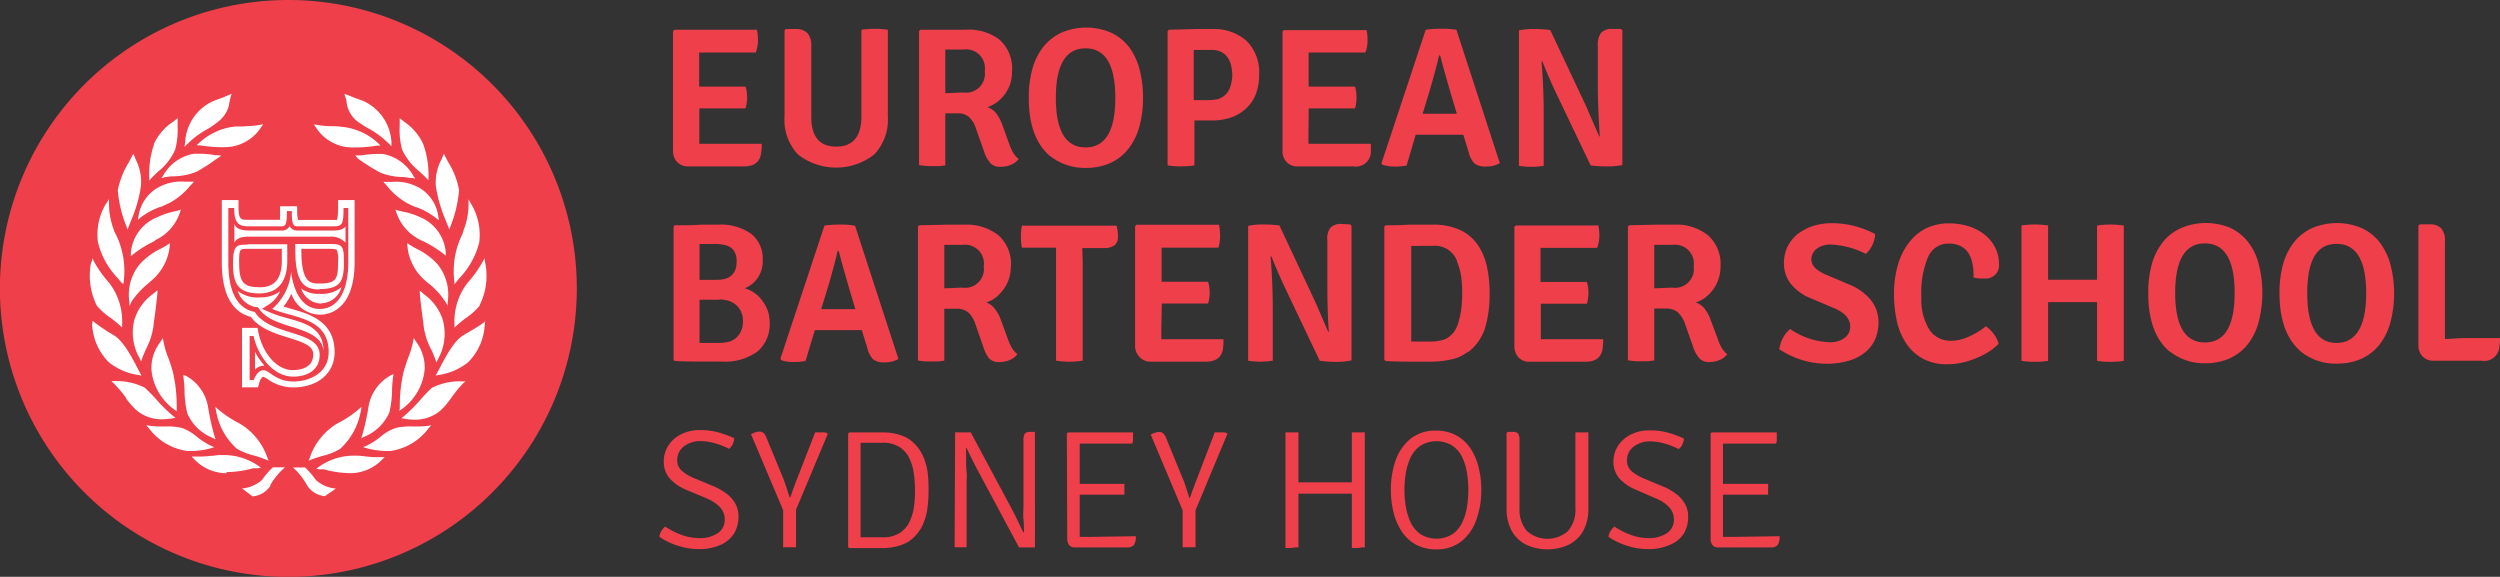 <svg xmlns="http://www.w3.org/2000/svg" viewBox="0 0 252.38 58.23"><rect x="0" y="0" width="252.38" height="58.23" fill="#333333" stroke="none"/><defs><style>.cls-1{fill:#fff;}.cls-2{fill:#ee3f4a;}</style></defs><g id="Layer_2" data-name="Layer 2"><g id="Layer_1-2" data-name="Layer 1"><circle class="cls-1" cx="29.25" cy="29.12" r="25.58"/><path class="cls-2" d="M33.32,25.12h-2.9v.12c0,3.38.95,3.38,1.84,3.38,1.71,0,1.87-.45,1.87-2.23A2.61,2.61,0,0,0,34,25.22S33.86,25.12,33.32,25.12Z"/><path class="cls-2" d="M26.25,29c1.48,0,2.2-.89,2.2-2.67V25.12H25c-.82,0-.86,0-.86,1.39C24.15,28.5,24.54,29,26.25,29Z"/><path class="cls-2" d="M33.18,35.54c0-3.52-3.63-3.44-5.7-4.35a5.64,5.64,0,0,0,1.91-3.77h0c.17,1.54.89,3.77,2.88,3.77,1.68,0,2.89-1.53,2.89-4.75V21h-.48c0,1.69-.14,1.85-1.06,1.85H30c-.44,0-.54-.31-.54-1.54h-.5c0,1.23-.07,1.54-.54,1.54H25.1c-1,0-1.46-.31-1.46-1.85h-.59v5.49c0,3.29,1.1,4.7,2.67,5,1.58,2.5,6.55,1.78,6.55,4.34,0,1.51-1.22,2.19-2.67,2.19-2.13,0-3.63-2.26-4-4.1H25.2v4.45h.41c.12-.31.44-1,1-1s1.23,1.14,3,1.14S33.18,37.56,33.18,35.54Zm-.78-4.89a2.19,2.19,0,0,1-2-1.53,2.84,2.84,0,0,0,1.85.54A3.18,3.18,0,0,0,34.47,29a2.18,2.18,0,0,1-2.07,1.62Zm-.15-1.43c-1.6,0-2.44-.72-2.44-4v-.59h3.51c1.24,0,1.4.18,1.4,1.78,0,1.89-.25,2.77-2.47,2.77ZM23.66,22.6c.16.48.69.67,1.49.67h3.33a.82.82,0,0,0,.75-.44.86.86,0,0,0,.75.44h3.7c.61,0,1-.13,1.2-.41v1.65a1.91,1.91,0,0,0-1.51-.62H25.05c-.72,0-1.23.23-1.39.61ZM25,24.66h4v1.69c0,1.74-.69,3.27-2.81,3.27s-2.67-.94-2.67-3c0-1.93.41-1.92,1.46-1.92ZM29.48,33c-1.33-.41-2.67-.83-3.34-1.86L26,31l-.22,0A2.4,2.4,0,0,1,24,29.37a3.24,3.24,0,0,0,2.28.65,3.3,3.3,0,0,0,2-.61,3.15,3.15,0,0,1-1.08,1.29l-.75.48.81.36a12.83,12.83,0,0,0,1.72.57c1.89.53,3.68,1,3.68,3.36h0C32.57,34,31,33.48,29.48,33Zm-2.85,3.92a1.23,1.23,0,0,0-.89.4v-1s0-.44,0-.81a7,7,0,0,0,.93,1.37Z"/><path class="cls-2" d="M29.12,0A29.12,29.12,0,1,0,58.23,29.12h0A29.11,29.11,0,0,0,29.12,0ZM27,38.26a2.1,2.1,0,0,0-.42-.22c-.11,0-.32.26-.41.61l-.12.45H24.43v-6H26l.1.53c.38,1.81,1.69,3.73,3.46,3.73.62,0,2.06-.15,2.06-1.58,0-.83-.81-1.17-2.53-1.7-1.33-.42-2.88-.89-3.77-2.09-1.4-.35-2.93-1.62-2.93-5.51V20.2h1.69v.71c0,1.31.27,1.28,1,1.28h3.19V20.82H30v.62a3.29,3.29,0,0,0,.09.76h3.57a2.29,2.29,0,0,0,.37,0,6.18,6.18,0,0,0,.1-1.29V20.2H35.8v6.23c0,4.94-2.67,5.34-3.49,5.34a3.12,3.12,0,0,1-2.9-2.12,5.94,5.94,0,0,1-.79,1.3l.68.2c1.89.53,4.48,1.25,4.48,4.4,0,2.13-1.69,3.56-4.19,3.56A4.43,4.43,0,0,1,27,38.26Z"/><path class="cls-1" d="M46.8,23.23a7.08,7.08,0,0,0,.5-2.61v-.5l.25.44a6.1,6.1,0,0,1,.83,3.91,8.08,8.08,0,0,1-2,3.61l-.32.4-.19.23,0-.29a8.32,8.32,0,0,1,.81-4.78A2.11,2.11,0,0,0,46.8,23.23Z"/><path class="cls-1" d="M44.62,16l0-.05.08-.17.11-.25.13.25.33.63v0a7.81,7.81,0,0,1,1.07,2.77,12.26,12.26,0,0,1-.86,3.65l-.12.34-.13-.33L45,22.26a14.39,14.39,0,0,1-1-3.46A4.93,4.93,0,0,1,44.62,16Z"/><path class="cls-1" d="M36.21,41.32l.3-.26-.08.39a6.73,6.73,0,0,1-2.11,3.88,6.54,6.54,0,0,1-1.78.7,10.69,10.69,0,0,0-1.09.36l-.29.12.11-.29a6.4,6.4,0,0,1,2.78-3.47A11.09,11.09,0,0,0,36.21,41.32Z"/><path class="cls-1" d="M35.87,15.69l.33,0,.26,0h0a10.83,10.83,0,0,1,1.61-.15h.56a4.42,4.42,0,0,1,3.11,2.23l.18.26-.31-.06c-.26,0-.58-.07-.92-.1a6.27,6.27,0,0,1-2.27-.43,19.08,19.08,0,0,1-2-1.23h0l-.29-.2Z"/><path class="cls-1" d="M36.55,44a24.82,24.82,0,0,0,.66-3,4.44,4.44,0,0,1,2.3-3.14l.23-.09-.05.23a11.91,11.91,0,0,0-.11,1.34,10.09,10.09,0,0,1-.28,2.32,4.74,4.74,0,0,1-2.57,2.45l-.28.14Z"/><path class="cls-1" d="M39.05,18.75h0L39,18.68l-.09-.09-.21-.23h.9a4.76,4.76,0,0,1,2.83.66,3.94,3.94,0,0,1,1.82,2.85l.06.37L44,22a7.3,7.3,0,0,0-1.95-1.08H42a9.17,9.17,0,0,1-.89-.41,7,7,0,0,1-2.05-1.75Z"/><path class="cls-1" d="M40.17,21.25l.48.11a7.13,7.13,0,0,1,1.68.53A4.24,4.24,0,0,1,45,25.48l0,.34-.26-.22a11.4,11.4,0,0,0-2.22-1.34A4.73,4.73,0,0,1,40,21.4l-.08-.24Z"/><path class="cls-1" d="M40.36,41.22v-.44a15,15,0,0,1,.39-3.27c.15-.52.32-1,.51-1.54a8,8,0,0,0,.45-1.52l.06-.33.26.41a4.35,4.35,0,0,1,.84,2.79,5.58,5.58,0,0,1-2.33,4l-.22.15Z"/><path class="cls-1" d="M42.78,33c-.05-.45-.11-.89-.17-1.34v0c-.08-.63-.17-1.28-.23-2l0-.32.25.21.2.18a5,5,0,0,1,1.87,2.57,5.23,5.23,0,0,1-.51,4l-.13.3-.11-.32c-.1-.29-.24-.6-.39-.94A7.06,7.06,0,0,1,42.78,33Z"/><path class="cls-1" d="M43.28,28.64l-.22-.2a5.24,5.24,0,0,1-1.94-3.66v-.25l.2.15a7,7,0,0,0,.75.44,7,7,0,0,1,2.13,1.59,4.89,4.89,0,0,1,1,3.76l0,.41-.2-.36a8,8,0,0,0-1.69-1.88Z"/><path class="cls-1" d="M40.8,12.29a5.54,5.54,0,0,1,1.91,2.22,9.19,9.19,0,0,1,.55,3.36v.31L43.05,18c-.2-.22-.45-.45-.72-.7a6.14,6.14,0,0,1-1.74-2.2,7.69,7.69,0,0,1-.24-2.39v-.78Z"/><path class="cls-1" d="M35.09,9.58c.33.15.67.28,1,.4h0l.51.18a4.85,4.85,0,0,1,2.92,4.24l0,.36-.26-.25a9.13,9.13,0,0,0-2.13-1.58,8.62,8.62,0,0,1-1.14-.75,2.81,2.81,0,0,1-1-1.89v0c0-.17-.09-.35-.14-.54l-.08-.27Z"/><path class="cls-1" d="M32,12.6a7.81,7.81,0,0,0,1.6.14,8,8,0,0,1,.89.06,6.25,6.25,0,0,1,3.73,1.7l.2.2-.28,0a3.51,3.51,0,0,0-.53.07,14.53,14.53,0,0,1-1.74.12,6.63,6.63,0,0,1-1-.06,4.4,4.4,0,0,1-3-2l-.19-.27Z"/><path class="cls-1" d="M24.7,12.74a8.05,8.05,0,0,0,1.55-.14l.33-.07-.19.27a4.4,4.4,0,0,1-3,2,6.63,6.63,0,0,1-1,.06,14.53,14.53,0,0,1-1.74-.12l-.53-.07-.27,0,.21-.2a6.25,6.25,0,0,1,3.73-1.7l.91,0Z"/><path class="cls-1" d="M13.58,32.24a5,5,0,0,1,1.86-2.56l.21-.18.24-.21,0,.32c-.07.72-.15,1.37-.23,2v0c-.06.44-.13.89-.17,1.33a7.14,7.14,0,0,1-.75,2.3c-.15.34-.29.65-.39.94l-.11.31-.13-.3a5.21,5.21,0,0,1-.52-4Z"/><path class="cls-1" d="M13.26,30.53l-.2.36,0-.41a4.83,4.83,0,0,1,1-3.75,6.78,6.78,0,0,1,2.12-1.6,8.31,8.31,0,0,0,.76-.44l.2-.14v.24a5.26,5.26,0,0,1-2,3.66l-.22.2a8.45,8.45,0,0,0-1.7,1.88Z"/><path class="cls-1" d="M16.18,34.54l.26-.41.06.33A8.82,8.82,0,0,0,16.94,36a13.88,13.88,0,0,1,.51,1.54,15,15,0,0,1,.39,3.27v.71l-.22-.16a5.58,5.58,0,0,1-2.33-4,4.25,4.25,0,0,1,.88-2.81Z"/><path class="cls-1" d="M15.68,24.3a11.76,11.76,0,0,0-2.2,1.34l-.27.22,0-.34a4.23,4.23,0,0,1,2.67-3.59,7.09,7.09,0,0,1,1.66-.57,4,4,0,0,0,.47-.12l.25-.08-.08.25a4.73,4.73,0,0,1-2.56,2.86Z"/><path class="cls-1" d="M17.15,20.47l-.89.41-.06,0a7.18,7.18,0,0,0-2,1.07l-.28.25.06-.37A4,4,0,0,1,15.84,19a4.82,4.82,0,0,1,2.85-.66h.9l-.21.23-.09.09-.08.08h0A7.11,7.11,0,0,1,17.15,20.47Z"/><path class="cls-1" d="M16.28,18l.18-.26a4.41,4.41,0,0,1,3.12-2.22h.55a8.69,8.69,0,0,1,1.61.15h0l.26,0,.34.05-.28.19-.3.2h0a17.22,17.22,0,0,1-1.94,1.24,6.55,6.55,0,0,1-2.31.45c-.34,0-.65.06-.91.1Z"/><path class="cls-1" d="M18.72,37.91A4.42,4.42,0,0,1,21,41.05a24.82,24.82,0,0,0,.66,3l.1.31-.29-.15a4.75,4.75,0,0,1-2.55-2.44,9.72,9.72,0,0,1-.29-2.33,12.1,12.1,0,0,0-.11-1.34l0-.23Z"/><path class="cls-1" d="M21.73,41.06l.29.26a11.09,11.09,0,0,0,2.16,1.43A6.39,6.39,0,0,1,27,46.22l.12.29-.29-.12A10.69,10.69,0,0,0,25.69,46a6.54,6.54,0,0,1-1.78-.7,6.62,6.62,0,0,1-2.11-3.88Z"/><path class="cls-1" d="M18.69,14.41a4.81,4.81,0,0,1,2.92-4.24l.51-.19h0a10,10,0,0,0,1-.4l.26-.12-.08.28c-.05.19-.09.36-.13.53v0a2.88,2.88,0,0,1-1,1.89A8.73,8.73,0,0,1,21,13a9.13,9.13,0,0,0-2.13,1.58l-.26.25Z"/><path class="cls-1" d="M15.54,14.53a5.29,5.29,0,0,1,1.91-2.22l.48-.38v.78a8,8,0,0,1-.24,2.39A5.78,5.78,0,0,1,16,17.29c-.27.25-.52.48-.72.7l-.21.24v-.32a9.24,9.24,0,0,1,.49-3.38Z"/><path class="cls-1" d="M13,16.4v0c.11-.22.23-.45.33-.63l.12-.25.12.25a1.3,1.3,0,0,0,.08.17V16a4.93,4.93,0,0,1,.57,2.84,13.77,13.77,0,0,1-1,3.45l-.22.56-.12.34-.12-.34a12.47,12.47,0,0,1-.87-3.65,8.6,8.6,0,0,1,1.08-2.76Z"/><path class="cls-1" d="M10.73,20.55,11,20.1v.5a7.57,7.57,0,0,0,.5,2.62c0,.11.1.24.17.39a8.37,8.37,0,0,1,.82,4.79l-.05.29-.23-.21-.32-.4a7.9,7.9,0,0,1-2-3.61,6,6,0,0,1,.82-3.92Z"/><path class="cls-1" d="M9.26,26.46l.06-.39.18.35A11.31,11.31,0,0,0,11,28.53a6.37,6.37,0,0,1,1.33,4.24v.3l-.22-.21a10.47,10.47,0,0,0-.89-.73,6.8,6.8,0,0,1-1.45-1.28,6.87,6.87,0,0,1-.57-4.39Z"/><path class="cls-1" d="M9.33,32.69l0-.31.25.19a16.7,16.7,0,0,0,1.57,1.07l.35.21c.95.58,1.74,2.09,2.38,3.3l.27.52.14.25L14,37.86a6.1,6.1,0,0,1-3-1.28,5.75,5.75,0,0,1-1.7-3.88Z"/><path class="cls-1" d="M12.71,40.14a12.79,12.79,0,0,0-1.22-1.43l-.24-.24h.35a6.27,6.27,0,0,1,3,.66,13.84,13.84,0,0,1,1.2,1.22A15.4,15.4,0,0,0,17.49,42l.23.17-.29.06a6.57,6.57,0,0,1-1.08.1,3.92,3.92,0,0,1-2.54-.89,7.43,7.43,0,0,1-1.14-1.3Z"/><path class="cls-1" d="M18.87,45.52A5.8,5.8,0,0,1,15,43.19l-.24-.27.36.06a7.08,7.08,0,0,0,1.22.07h.39a6.58,6.58,0,0,1,1.6.14,4.8,4.8,0,0,1,1.53.89,7.49,7.49,0,0,0,1.44.92l.33.14-.34.11a7.67,7.67,0,0,1-2,.28h-.45Z"/><path class="cls-1" d="M22.88,47.77a4.48,4.48,0,0,1-3.3-1.44l-.23-.24h.33a.51.51,0,0,1,.17,0,.23.23,0,0,0,.11,0,9.36,9.36,0,0,0,1.3-.07h0c.3,0,.6-.07.89-.08h.26a6.14,6.14,0,0,1,3.69,1.1l.24.16-.28.07a1,1,0,0,1-.24,0l-.27,0a10.3,10.3,0,0,1-2.7.39Z"/><path class="cls-1" d="M27.33,49a2.41,2.41,0,0,1-1.83,1.11l-1.06-.8a3.44,3.44,0,0,0,2-.85,8.11,8.11,0,0,1,1.1-1.28h1.23A6.7,6.7,0,0,0,27.27,49Z"/><path class="cls-1" d="M32.79,50.09A2.4,2.4,0,0,1,31,49a6.77,6.77,0,0,0-1.43-1.81h1.23a9.1,9.1,0,0,1,1.11,1.29,3.43,3.43,0,0,0,2,.84Z"/><path class="cls-1" d="M38.66,46.31a4.5,4.5,0,0,1-3.25,1.46h0a10.38,10.38,0,0,1-2.71-.39,1.09,1.09,0,0,0-.26,0h-.24l-.28-.07.24-.16A6.07,6.07,0,0,1,35.81,46h.26a8.08,8.08,0,0,1,.86.08h0a9.3,9.3,0,0,0,1.29.07l.12,0,.17,0h.33Z"/><path class="cls-1" d="M43.3,43.19a5.84,5.84,0,0,1-3.89,2.34H39a7.6,7.6,0,0,1-2-.29l-.35-.1L37,45a7.42,7.42,0,0,0,1.43-.92A4.62,4.62,0,0,1,40,43.19a6.7,6.7,0,0,1,1.61-.14H42a8,8,0,0,0,1.2-.06l.35-.06Z"/><path class="cls-1" d="M46.74,38.71a13.27,13.27,0,0,0-1.17,1.43,7.7,7.7,0,0,1-1.14,1.34,4,4,0,0,1-2.54.89,6.38,6.38,0,0,1-1.08-.1l-.29-.05.23-.18a15.4,15.4,0,0,0,1.67-1.66,15.2,15.2,0,0,1,1.18-1.23,6.26,6.26,0,0,1,3-.65H47Z"/><path class="cls-1" d="M48.94,32.7a5.78,5.78,0,0,1-1.69,3.88,6.18,6.18,0,0,1-3,1.28l-.27.06.14-.25c.08-.17.18-.34.27-.52.64-1.21,1.43-2.72,2.37-3.3l.35-.21a17.24,17.24,0,0,0,1.62-1l.25-.2Z"/><path class="cls-1" d="M48.44,30.85A7.13,7.13,0,0,1,47,32.13a10.47,10.47,0,0,0-.89.73l-.23.21v-.3a6.35,6.35,0,0,1,1.34-4.24,12.1,12.1,0,0,0,1.51-2.11l.18-.35.06.39a6.68,6.68,0,0,1-.57,4.39Z"/><path class="cls-2" d="M66.56,54.19a1.36,1.36,0,0,1,.21-.58,1.47,1.47,0,0,1,.39-.45,7.76,7.76,0,0,0,1.65.84,5.33,5.33,0,0,0,1.76.32,3.16,3.16,0,0,0,1.89-.5,1.56,1.56,0,0,0,.7-1.36,1.76,1.76,0,0,0-.52-1.3,3.9,3.9,0,0,0-1.29-.84l-2.06-.87a4.57,4.57,0,0,1-1.68-1.15,2.51,2.51,0,0,1-.6-1.71A2.89,2.89,0,0,1,67.46,45a3.19,3.19,0,0,1,1.28-1.15,4.14,4.14,0,0,1,2-.43,6.56,6.56,0,0,1,1.85.25,10.28,10.28,0,0,1,1.53.57,1.66,1.66,0,0,1-.15.59,1.4,1.4,0,0,1-.37.48,7.63,7.63,0,0,0-1.42-.56,5.27,5.27,0,0,0-1.4-.22,2.7,2.7,0,0,0-1.73.53,1.7,1.7,0,0,0-.68,1.39,1.38,1.38,0,0,0,.49,1.1,4.59,4.59,0,0,0,1.16.7l2,.83a6.36,6.36,0,0,1,1.25.7,3.3,3.3,0,0,1,.93,1,2.56,2.56,0,0,1,.35,1.37,3.23,3.23,0,0,1-.43,1.68A3,3,0,0,1,72.75,55a5.05,5.05,0,0,1-2.24.43,6.67,6.67,0,0,1-2.11-.35A6.77,6.77,0,0,1,66.56,54.19Z"/><path class="cls-2" d="M82.29,43.65a1.35,1.35,0,0,1,.29,0h.29a1.77,1.77,0,0,1,.33,0,1.59,1.59,0,0,1,.3.06l.06.11L80.2,51.84h-1l-3.38-8a2.34,2.34,0,0,1,.48-.21,1.29,1.29,0,0,1,.37-.06.6.6,0,0,1,.43.16,1.17,1.17,0,0,1,.28.47l1.65,4q.16.39.36,1l.32,1h.08c.06-.19.14-.42.23-.68l.28-.75.2-.52Zm-3.23,7h1.3v4.6l-.31,0-.36,0-.34,0a1.68,1.68,0,0,1-.29,0Z"/><path class="cls-2" d="M93.74,49.47a14.57,14.57,0,0,1-.12,1.9,5.85,5.85,0,0,1-.5,1.68A4.17,4.17,0,0,1,92,54.47a3.12,3.12,0,0,1-.86.49,5.52,5.52,0,0,1-1,.28,5.83,5.83,0,0,1-1,.09H88l-1,0-1.26,0-.12-.1V43.76l.12-.11,1.25,0,1,0h1.17a5.83,5.83,0,0,1,1,.09,5.52,5.52,0,0,1,1,.28,3.14,3.14,0,0,1,.86.5,4.33,4.33,0,0,1,1.11,1.41,6,6,0,0,1,.51,1.7A14.3,14.3,0,0,1,93.74,49.47Zm-1.37,0a11.83,11.83,0,0,0-.12-1.67,5.1,5.1,0,0,0-.45-1.54,2.69,2.69,0,0,0-1-1.13,3,3,0,0,0-1.71-.43H86.88v9.54h2.23a3.09,3.09,0,0,0,1.71-.43,2.78,2.78,0,0,0,1-1.14,5.08,5.08,0,0,0,.45-1.55A11.66,11.66,0,0,0,92.37,49.47Z"/><path class="cls-2" d="M96.42,43.65a3.89,3.89,0,0,1,.39,0l.39,0,.42,0a3.89,3.89,0,0,1,.39,0l-.36,1.57h-.12c0,.34,0,.72,0,1.14s0,.84.05,1.27,0,.85,0,1.25v6.37l-.32,0-.29,0-.28,0-.32,0Zm2.32,3.9c-.22-.4-.42-.8-.61-1.18s-.37-.77-.55-1.15L97,44.44,98,43.65l4.13,7.71c.22.42.43.83.62,1.23s.38.79.56,1.16l.63.64-1.07.87Zm5.74-3.86V55.26a.85.85,0,0,1-.23,0l-.26,0h-.31l-.43,0-.37,0,.37-1.51h.12c0-.41,0-.84-.05-1.29s0-.89,0-1.34,0-.85,0-1.24V44.44a1.3,1.3,0,0,1,.12-.63c.08-.14.27-.21.55-.21h.43Z"/><path class="cls-2" d="M107.7,43.76l.1-.11H109v1.07c0,.24,0,.43,0,.56s0,.31,0,.54v7.7c0,.12,0,.22,0,.32s0,.21,0,.34v1.08h-.51a.71.71,0,0,1-.55-.22,1,1,0,0,1-.2-.63Zm6.68-.11a1.41,1.41,0,0,1,0,.28c0,.09,0,.18,0,.25s0,.17,0,.28a1.25,1.25,0,0,1-.08.32h-5.8V43.65Zm-.87,5.18a2.58,2.58,0,0,1,0,.29c0,.1,0,.19,0,.26s0,.16,0,.27a2.58,2.58,0,0,1,0,.29h-5V48.85h5Zm1.15,5.3a1.4,1.4,0,0,1-.2.9.83.83,0,0,1-.67.23h-5.27V54.2l.68,0c.22,0,.49,0,.8,0Z"/><path class="cls-2" d="M122.63,43.65a1.35,1.35,0,0,1,.29,0h.29a1.83,1.83,0,0,1,.33,0,1.59,1.59,0,0,1,.3.06l.06.11-3.36,8.06h-1l-3.37-8a2.34,2.34,0,0,1,.48-.21,1.29,1.29,0,0,1,.37-.06.6.6,0,0,1,.43.16,1.3,1.3,0,0,1,.28.47l1.64,4c.12.26.24.58.37,1s.23.7.31,1h.09c.06-.19.14-.42.23-.68l.28-.75.2-.52Zm-3.24,7h1.3v4.6l-.31,0-.35,0-.34,0-.3,0Z"/><path class="cls-2" d="M130.41,55.32l-.34,0-.3,0V43.65a2.53,2.53,0,0,1,.3,0l.34,0,.36,0a2.51,2.51,0,0,1,.31,0v3.79c0,.24,0,.45,0,.64s0,.39,0,.62v1.12c0,.23,0,.44,0,.63s0,.39,0,.63v4.18l-.31,0Zm-.11-5.48V48.69h6.95v1.15H130.3Zm6.81,5.48-.34,0-.3,0V51.08c0-.24,0-.45,0-.63s0-.4,0-.63V48.7c0-.23,0-.44,0-.62s0-.4,0-.64V43.65a2.53,2.53,0,0,1,.3,0l.34,0,.36,0a2.51,2.51,0,0,1,.31,0V55.26l-.31,0Z"/><path class="cls-2" d="M140.41,49.45a8.82,8.82,0,0,1,.49-3,4.89,4.89,0,0,1,1.51-2.17,4,4,0,0,1,2.58-.81,4.2,4.2,0,0,1,2,.47,4,4,0,0,1,1.43,1.29,5.87,5.87,0,0,1,.84,1.92,9.05,9.05,0,0,1,.28,2.32,8.83,8.83,0,0,1-.5,3,4.79,4.79,0,0,1-1.51,2.18,4,4,0,0,1-2.57.81,4.21,4.21,0,0,1-2-.47,4.06,4.06,0,0,1-1.43-1.3,6.19,6.19,0,0,1-.84-1.92A9.67,9.67,0,0,1,140.41,49.45Zm1.37,0a11,11,0,0,0,.14,1.69,6.22,6.22,0,0,0,.49,1.6,3.07,3.07,0,0,0,1,1.19,3.09,3.09,0,0,0,3.21,0,3.07,3.07,0,0,0,1-1.19,5.84,5.84,0,0,0,.48-1.6,11,11,0,0,0,0-3.38,5.88,5.88,0,0,0-.48-1.59,3,3,0,0,0-1-1.18,3.09,3.09,0,0,0-3.21,0,3,3,0,0,0-1,1.18,6.27,6.27,0,0,0-.49,1.59A11,11,0,0,0,141.78,49.45Z"/><path class="cls-2" d="M160.35,51.3a4.66,4.66,0,0,1-.53,2.32A3.51,3.51,0,0,1,158.35,55a5.18,5.18,0,0,1-4.27,0,3.49,3.49,0,0,1-1.46-1.39,4.66,4.66,0,0,1-.53-2.32V43.71l.11-.11h.52c.29,0,.47.07.56.21a1.3,1.3,0,0,1,.12.63v6.85a3.29,3.29,0,0,0,.74,2.31,3.13,3.13,0,0,0,4.16,0,3.29,3.29,0,0,0,.74-2.31V43.65a2.16,2.16,0,0,1,.3,0l.34,0,.35,0a2.69,2.69,0,0,1,.32,0Z"/><path class="cls-2" d="M162.38,54.19a1.36,1.36,0,0,1,.21-.58,1.47,1.47,0,0,1,.39-.45,7.84,7.84,0,0,0,1.66.84,5.23,5.23,0,0,0,1.75.32,3.16,3.16,0,0,0,1.89-.5,1.56,1.56,0,0,0,.7-1.36,1.76,1.76,0,0,0-.52-1.3,3.9,3.9,0,0,0-1.29-.84l-2-.87a4.62,4.62,0,0,1-1.69-1.15,2.51,2.51,0,0,1-.6-1.71,2.89,2.89,0,0,1,.45-1.56,3.26,3.26,0,0,1,1.28-1.15,4.14,4.14,0,0,1,2-.43,6.51,6.51,0,0,1,1.85.25,10.28,10.28,0,0,1,1.53.57,1.47,1.47,0,0,1-.15.59,1.4,1.4,0,0,1-.37.48,7.36,7.36,0,0,0-1.42-.56,5.27,5.27,0,0,0-1.4-.22,2.7,2.7,0,0,0-1.73.53,1.69,1.69,0,0,0-.67,1.39,1.37,1.37,0,0,0,.48,1.1,4.59,4.59,0,0,0,1.16.7l2,.83a6.09,6.09,0,0,1,1.25.7,3.3,3.3,0,0,1,.93,1,2.56,2.56,0,0,1,.35,1.37,3.23,3.23,0,0,1-.43,1.68A3,3,0,0,1,168.58,55a5.1,5.1,0,0,1-2.25.43,6.67,6.67,0,0,1-2.11-.35A6.77,6.77,0,0,1,162.38,54.19Z"/><path class="cls-2" d="M172.69,43.76l.1-.11h1.15v1.07c0,.24,0,.43,0,.56s0,.31,0,.54v7.7c0,.12,0,.22,0,.32s0,.21,0,.34v1.08h-.51a.7.7,0,0,1-.54-.22.92.92,0,0,1-.2-.63Zm6.68-.11,0,.28v.25c0,.07,0,.17,0,.28a1.23,1.23,0,0,1-.07.32h-5.8V43.65Zm-.88,5.18a2.8,2.8,0,0,1,0,.55c0,.08,0,.16,0,.27a2.54,2.54,0,0,1,0,.29h-5V48.85h5Zm1.16,5.3a1.47,1.47,0,0,1-.2.9.85.85,0,0,1-.68.23h-5.26V54.2l.67,0q.34,0,.81,0Z"/><path class="cls-2" d="M70.6,13.28l0,1.24,1.4,0h4.9a6.37,6.37,0,0,1-.07,1c-.14.85-.72,1.28-1.72,1.28H69.48a1.51,1.51,0,0,1-1.13-.45,1.66,1.66,0,0,1-.41-1.17V3.18L68.08,3h8.34a5.64,5.64,0,0,1,.1,1.08A3.68,3.68,0,0,1,76.3,5.3H70.58l0,1.38V8.74h4.68a3.39,3.39,0,0,1,.16,1.09,3.47,3.47,0,0,1-.16,1.11H70.6Z"/><path class="cls-2" d="M89.63,3v8.74a5.11,5.11,0,0,1-1.37,3.85,6.25,6.25,0,0,1-7.71,0,5.11,5.11,0,0,1-1.35-3.85V3.07l.12-.14h1a1.6,1.6,0,0,1,1.2.42,1.89,1.89,0,0,1,.38,1.3V11.8c0,2,.84,3,2.52,3s2.52-1,2.54-3V3a9.95,9.95,0,0,1,2.67,0"/><path class="cls-2" d="M102.17,7.16A4.35,4.35,0,0,1,102,8.41a3.76,3.76,0,0,1-.53,1.06,4.1,4.1,0,0,1-.79.82,3.51,3.51,0,0,1-1,.53,1.92,1.92,0,0,1,.89.62,4.47,4.47,0,0,1,.61,1.14l.72,2a4.48,4.48,0,0,0,.4.86,1.94,1.94,0,0,0,.54.6,1.72,1.72,0,0,1-.75.58,2.61,2.61,0,0,1-1.1.22,1.33,1.33,0,0,1-1-.36,3.37,3.37,0,0,1-.66-1.22l-.84-2.38a2.62,2.62,0,0,0-.67-1.07,1.72,1.72,0,0,0-1.2-.37H95.43V16.7l-.61.07c-.23,0-.48,0-.75,0a8,8,0,0,1-1.29-.1V3.14L92.92,3,95.66,3h1.82A5.15,5.15,0,0,1,100.9,4a3.89,3.89,0,0,1,1.27,3.14M95.43,5V9.4c.7,0,1.31-.06,1.84-.06a1.9,1.9,0,0,0,2.14-2.16A1.9,1.9,0,0,0,97.27,5H96.2c-.3,0-.55,0-.77,0"/><path class="cls-2" d="M106,15.76c-1.43-1.23-2.15-3.19-2.14-5.88a10.65,10.65,0,0,1,.38-3,6.33,6.33,0,0,1,1.14-2.22,5.1,5.1,0,0,1,1.83-1.39,6.38,6.38,0,0,1,4.89,0,4.92,4.92,0,0,1,1.81,1.39A6.4,6.4,0,0,1,115,6.86a10.91,10.91,0,0,1,.39,3,10.89,10.89,0,0,1-.39,3,6.4,6.4,0,0,1-1.13,2.22,4.92,4.92,0,0,1-1.81,1.39,6,6,0,0,1-2.43.48A5.6,5.6,0,0,1,106,15.74m6.59-5.86q0-5-3-5c-2,0-3,1.67-3,5s1,5,3,5,3-1.66,3-5"/><path class="cls-2" d="M122.41,12.16h-1.83V16.7a9.46,9.46,0,0,1-2.71,0V3.15L118,3l2.7-.07h1.67a4.94,4.94,0,0,1,3.45,1.18,4.41,4.41,0,0,1,1.29,3.42,5.4,5.4,0,0,1-.34,2,3.85,3.85,0,0,1-1,1.44,4.35,4.35,0,0,1-1.49.89,5.79,5.79,0,0,1-1.94.3m-1.83-7.11v5.06l1.33,0a5.74,5.74,0,0,0,.93-.07,1.46,1.46,0,0,0,.66-.26A1.79,1.79,0,0,0,124,9.2a2.4,2.4,0,0,0,.29-.77,3.58,3.58,0,0,0,.11-.87,4,4,0,0,0-.11-.91,2.39,2.39,0,0,0-.33-.81,1.79,1.79,0,0,0-.64-.58,2.11,2.11,0,0,0-1-.22h-1.73"/><path class="cls-2" d="M132.09,13.28v1.24l1.4,0h4.89a6.37,6.37,0,0,1,0,1,1.51,1.51,0,0,1-1.73,1.28H131a1.47,1.47,0,0,1-1.12-.45,1.58,1.58,0,0,1-.41-1.17V3.18l.13-.14h8.36a4.94,4.94,0,0,1,.1,1.08,3.43,3.43,0,0,1-.22,1.18h-5.73V8.74h4.68a3.38,3.38,0,0,1,.15,1.09,3.46,3.46,0,0,1-.15,1.11h-4.67Z"/><path class="cls-2" d="M147.72,13.6l-1,0h-2.8l-1,0L142,16.71a5.92,5.92,0,0,1-1.19.1,3.82,3.82,0,0,1-1.25-.18l-.1-.14L143.93,3a10.74,10.74,0,0,1,1.6-.1,8.35,8.35,0,0,1,1.5.11l4.38,13.46a2.68,2.68,0,0,1-1.39.34,1.77,1.77,0,0,1-1.16-.3,2.36,2.36,0,0,1-.59-1.14Zm-4.1-2.12h3.45l-.6-2c-.44-1.51-.81-2.81-1.08-3.88h-.12c-.12.58-.41,1.71-.89,3.38Z"/><path class="cls-2" d="M163.64,2.92l.14.14v13.6a7.42,7.42,0,0,1-1.56.14,12.89,12.89,0,0,1-1.64-.1L156.9,9c-.53-1.17-.93-2.1-1.19-2.8h-.09c.15,1.88.23,3.7.22,5.44v5.1a7.64,7.64,0,0,1-1.26.1,7.32,7.32,0,0,1-1.24-.1V3.07a6.47,6.47,0,0,1,1.52-.14,11.2,11.2,0,0,1,1.64.1l3.64,7.73,1.3,3h.06c-.13-1.93-.2-3.76-.2-5.48V4.58a2,2,0,0,1,.34-1.28,1.49,1.49,0,0,1,1.14-.38Z"/><path class="cls-2" d="M68.1,22.74c1,0,1.92,0,2.65-.06h1.73a5.31,5.31,0,0,1,3.36.93A3.2,3.2,0,0,1,77,26.28,3,3,0,0,1,76.53,28a2.89,2.89,0,0,1-1.34,1.1,3.17,3.17,0,0,1,1,.49,3.33,3.33,0,0,1,.79.8,4,4,0,0,1,.54,1,3.85,3.85,0,0,1,.18,1.16,3.6,3.6,0,0,1-1.25,2.95,5.58,5.58,0,0,1-3.62,1H70.9c-.77,0-1.7,0-2.78-.06L68,36.33V22.86Zm2.52,1.86v3.65h1.74c1.33,0,2-.61,2-1.83a1.84,1.84,0,0,0-.29-1.14,1.47,1.47,0,0,0-.81-.52,4.12,4.12,0,0,0-1.21-.13l-1.43,0m2,5.63h-2v4.36h1.83c.31,0,.62,0,.93-.08a1.84,1.84,0,0,0,1.37-1A2.18,2.18,0,0,0,75,32.4a2,2,0,0,0-.14-.81,2.13,2.13,0,0,0-.44-.7,2,2,0,0,0-.73-.47,2.86,2.86,0,0,0-1.08-.19"/><path class="cls-2" d="M87,33.33H82.26l-.94,3.11a5.27,5.27,0,0,1-1.19.1,3.38,3.38,0,0,1-1.26-.18l-.09-.14,4.45-13.45a12.17,12.17,0,0,1,1.6-.1,7.43,7.43,0,0,1,1.49.12L90.7,36.24a2.68,2.68,0,0,1-1.39.34,1.77,1.77,0,0,1-1.16-.3,2.36,2.36,0,0,1-.59-1.14Zm-4.1-2.12h3.45l-.6-2c-.44-1.52-.81-2.81-1.08-3.88h-.11c-.13.58-.41,1.7-.89,3.38Z"/><path class="cls-2" d="M102.05,26.88a4.12,4.12,0,0,1-.19,1.25,3.71,3.71,0,0,1-.53,1.05,4.34,4.34,0,0,1-.77.83,3.13,3.13,0,0,1-1,.52,1.86,1.86,0,0,1,.86.63,4,4,0,0,1,.62,1.13l.73,2a5.18,5.18,0,0,0,.4.86,2.22,2.22,0,0,0,.54.6,1.75,1.75,0,0,1-.74.58,2.65,2.65,0,0,1-1.11.22,1.3,1.3,0,0,1-1-.36A3.48,3.48,0,0,1,99.26,35l-.83-2.39a2.81,2.81,0,0,0-.67-1.06,1.76,1.76,0,0,0-1.21-.38H95.33v5.24l-.62.08c-.23,0-.47,0-.74,0a6.28,6.28,0,0,1-1.3-.1V22.86l.14-.12,2.75-.06h1.81a5.14,5.14,0,0,1,3.43,1.08,3.85,3.85,0,0,1,1.26,3.11m-6.73-2.18V29.1c.69,0,1.3-.06,1.84-.06a1.9,1.9,0,0,0,2.14-2.16,1.9,1.9,0,0,0-2.14-2.16H95.33"/><path class="cls-2" d="M109.3,26.46v9.95a8.67,8.67,0,0,1-2.69,0V25h-3.45a6.37,6.37,0,0,1,0-2.22h9.56a4.4,4.4,0,0,1,.14,1.09,1.07,1.07,0,0,1-.34.89,1.77,1.77,0,0,1-1.1.28h-2.16Z"/><path class="cls-2" d="M117.24,33v1.24h6.27a6.5,6.5,0,0,1-.05,1c-.15.85-.72,1.27-1.73,1.27h-5.6A1.46,1.46,0,0,1,115,36a1.62,1.62,0,0,1-.41-1.17v-12l.14-.14h8.34a6.36,6.36,0,0,1,.1,1.07A3.74,3.74,0,0,1,123,25h-5.73v3.44h4.69a3.75,3.75,0,0,1,0,2.2h-4.67Z"/><path class="cls-2" d="M136.29,22.65l.15.14V36.38a6.91,6.91,0,0,1-1.57.15,11.3,11.3,0,0,1-1.64-.11l-3.68-7.73c-.53-1.17-.93-2.11-1.19-2.8h-.09c.15,1.88.22,3.69.22,5.44v5.08a7.64,7.64,0,0,1-1.26.1,7.12,7.12,0,0,1-1.23-.1V22.8a7,7,0,0,1,1.51-.14,13,13,0,0,1,1.65.1l3.63,7.74,1.3,3,.06,0C134,31.5,134,29.68,134,28V24.29A1.87,1.87,0,0,1,134.3,23a1.43,1.43,0,0,1,1.13-.39Z"/><path class="cls-2" d="M148.19,35.51a3.87,3.87,0,0,1-1.63.76,8.81,8.81,0,0,1-2.11.24h-1.67c-.75,0-1.72,0-2.89-.06l-.14-.12V22.86l.14-.12c.77,0,1.55,0,2.33-.06h2.39a6.38,6.38,0,0,1,2.79.54,4.43,4.43,0,0,1,1.78,1.49,6.21,6.21,0,0,1,.93,2.22,12.31,12.31,0,0,1,.27,2.7,11.81,11.81,0,0,1-.45,3.45,4.94,4.94,0,0,1-1.72,2.47m-1.1-9.14a2.37,2.37,0,0,0-2.47-1.59h-1.23a8.93,8.93,0,0,1-.94,0v9.66h.87c.32,0,.65,0,1,0s.62,0,.93-.08a2.6,2.6,0,0,0,.71-.2,2.51,2.51,0,0,0,.84-.75,3.36,3.36,0,0,0,.47-1.14,6.64,6.64,0,0,0,.25-1.33,13.93,13.93,0,0,0,.07-1.47,12.28,12.28,0,0,0-.1-1.6,6.71,6.71,0,0,0-.42-1.5"/><path class="cls-2" d="M155.55,33v1.24l1.4,0h4.89a5.32,5.32,0,0,1-.06,1c-.14.85-.71,1.28-1.71,1.28h-5.65a1.5,1.5,0,0,1-1.13-.44,1.66,1.66,0,0,1-.41-1.17V22.9l.15-.14h8.33a5.46,5.46,0,0,1,.1,1.07,3.74,3.74,0,0,1-.22,1.19h-5.72v3.44h4.68a3.92,3.92,0,0,1,0,2.2h-4.65Z"/><path class="cls-2" d="M173.69,26.88a3.83,3.83,0,0,1-.19,1.25,3.68,3.68,0,0,1-.52,1.05,4.14,4.14,0,0,1-.79.83,3,3,0,0,1-1,.52,1.94,1.94,0,0,1,.89.63,3.75,3.75,0,0,1,.61,1.13l.75,2a3.92,3.92,0,0,0,.39.86,2.06,2.06,0,0,0,.54.6,1.75,1.75,0,0,1-.74.58,2.65,2.65,0,0,1-1.11.22,1.25,1.25,0,0,1-.95-.36,3.33,3.33,0,0,1-.66-1.21l-.84-2.39a2.78,2.78,0,0,0-.69-1.06,1.75,1.75,0,0,0-1.2-.38H167v5.24l-.62.08c-.24,0-.45,0-.74,0a6.28,6.28,0,0,1-1.3-.1V22.86l.14-.12,2.75-.06H169a5.08,5.08,0,0,1,3.43,1.08,3.85,3.85,0,0,1,1.26,3.11M167,24.69V29.1c.69,0,1.3-.06,1.84-.06a1.9,1.9,0,0,0,2.14-2.16,1.9,1.9,0,0,0-2.14-2.16H167"/><path class="cls-2" d="M179.63,35.21a3.28,3.28,0,0,1,1.08-2,7.5,7.5,0,0,0,4,1.34,2.37,2.37,0,0,0,1.52-.45,1.37,1.37,0,0,0,.55-1.13c0-.77-.53-1.38-1.53-1.82l-2.36-1a5,5,0,0,1-2.1-1.49,3.35,3.35,0,0,1-.7-2.09,3.9,3.9,0,0,1,.35-1.64,3.86,3.86,0,0,1,1-1.27,5.21,5.21,0,0,1,1.54-.83,6.28,6.28,0,0,1,2-.3,9.3,9.3,0,0,1,4.32,1.1,2.88,2.88,0,0,1-.94,2,8.62,8.62,0,0,0-3.52-.94,2.22,2.22,0,0,0-1.47.45,1.34,1.34,0,0,0-.51,1.05c0,.59.47,1.09,1.41,1.51l2.36,1a5.52,5.52,0,0,1,2.23,1.58,3.57,3.57,0,0,1,.78,2.26,4.55,4.55,0,0,1-.32,1.67,3.44,3.44,0,0,1-1,1.33,4.61,4.61,0,0,1-1.62.86,7.77,7.77,0,0,1-2.29.32,8.62,8.62,0,0,1-4.82-1.49"/><path class="cls-2" d="M199.23,27.86v-.21a5,5,0,0,0-.15-1.21,2.75,2.75,0,0,0-.44-1,2,2,0,0,0-.77-.62,2.53,2.53,0,0,0-1.12-.23A2.22,2.22,0,0,0,194.62,26a9.26,9.26,0,0,0-.65,4,5.73,5.73,0,0,0,.81,3.29A2.54,2.54,0,0,0,197,34.4a4.27,4.27,0,0,0,1.61-.35,8.39,8.39,0,0,0,1.87-1.11,3.39,3.39,0,0,1,.79.77,2.62,2.62,0,0,1,.49,1,5.81,5.81,0,0,1-1,.81,7.55,7.55,0,0,1-1.27.64,8,8,0,0,1-1.41.45,6.71,6.71,0,0,1-1.48.16,5,5,0,0,1-2.5-.57,4.74,4.74,0,0,1-1.67-1.54,6.56,6.56,0,0,1-.94-2.25,12.9,12.9,0,0,1-.29-2.7,10.46,10.46,0,0,1,.45-3.14,6.58,6.58,0,0,1,1.19-2.23A4.77,4.77,0,0,1,194.55,23a5.31,5.31,0,0,1,2.15-.45,6.71,6.71,0,0,1,2.13.32,4.8,4.8,0,0,1,1.61.89,3.86,3.86,0,0,1,1,1.28,3.51,3.51,0,0,1,.36,1.57,1.34,1.34,0,0,1-1.52,1.5,2.59,2.59,0,0,1-.48,0,3.91,3.91,0,0,1-.58-.1"/><path class="cls-2" d="M211.7,28.25V22.77a8.42,8.42,0,0,1,1.33-.1,8.93,8.93,0,0,1,1.37.1V36.43a8.93,8.93,0,0,1-1.37.1,8.42,8.42,0,0,1-1.33-.1V30.5h-4.94v5.93a9.33,9.33,0,0,1-2.69,0V22.76a9.33,9.33,0,0,1,2.69,0v5.48h4.94Z"/><path class="cls-2" d="M219,35.47c-1.43-1.22-2.13-3.18-2.13-5.87a10.6,10.6,0,0,1,.38-3,6.32,6.32,0,0,1,1.15-2.23A4.9,4.9,0,0,1,220.24,23a6.4,6.4,0,0,1,4.9,0,4.92,4.92,0,0,1,1.78,1.39A6.21,6.21,0,0,1,228,26.57a11.73,11.73,0,0,1,0,6,6.25,6.25,0,0,1-1.12,2.23,5,5,0,0,1-1.81,1.39,6,6,0,0,1-2.43.48A5.52,5.52,0,0,1,219,35.44m6.59-5.87q0-5-3-5c-2,0-3,1.68-3,5s1,5,3,5,3-1.66,3-5"/><path class="cls-2" d="M232.26,35.47q-2.14-1.83-2.14-5.87a10.6,10.6,0,0,1,.38-3,6.32,6.32,0,0,1,1.15-2.23A5,5,0,0,1,233.47,23a6.47,6.47,0,0,1,4.89,0,5,5,0,0,1,1.82,1.39,6.6,6.6,0,0,1,1.12,2.23,11.73,11.73,0,0,1,0,6,6.55,6.55,0,0,1-1.12,2.22,5,5,0,0,1-1.82,1.39,5.91,5.91,0,0,1-2.42.48,5.61,5.61,0,0,1-3.67-1.22m6.6-5.87c0-3.36-1-5-3-5s-2.95,1.68-2.95,5,1,5,2.95,5,3-1.66,3-5"/><path class="cls-2" d="M248.66,34.13h3.72a5.11,5.11,0,0,1-.08,1,1.52,1.52,0,0,1-1.74,1.29H245.7a1.52,1.52,0,0,1-1.14-.44,1.63,1.63,0,0,1-.42-1.17V22.78l.13-.13h1a1.52,1.52,0,0,1,1.18.41,1.86,1.86,0,0,1,.37,1.31v9.85c.58,0,1.19-.08,1.83-.08"/></g></g></svg>